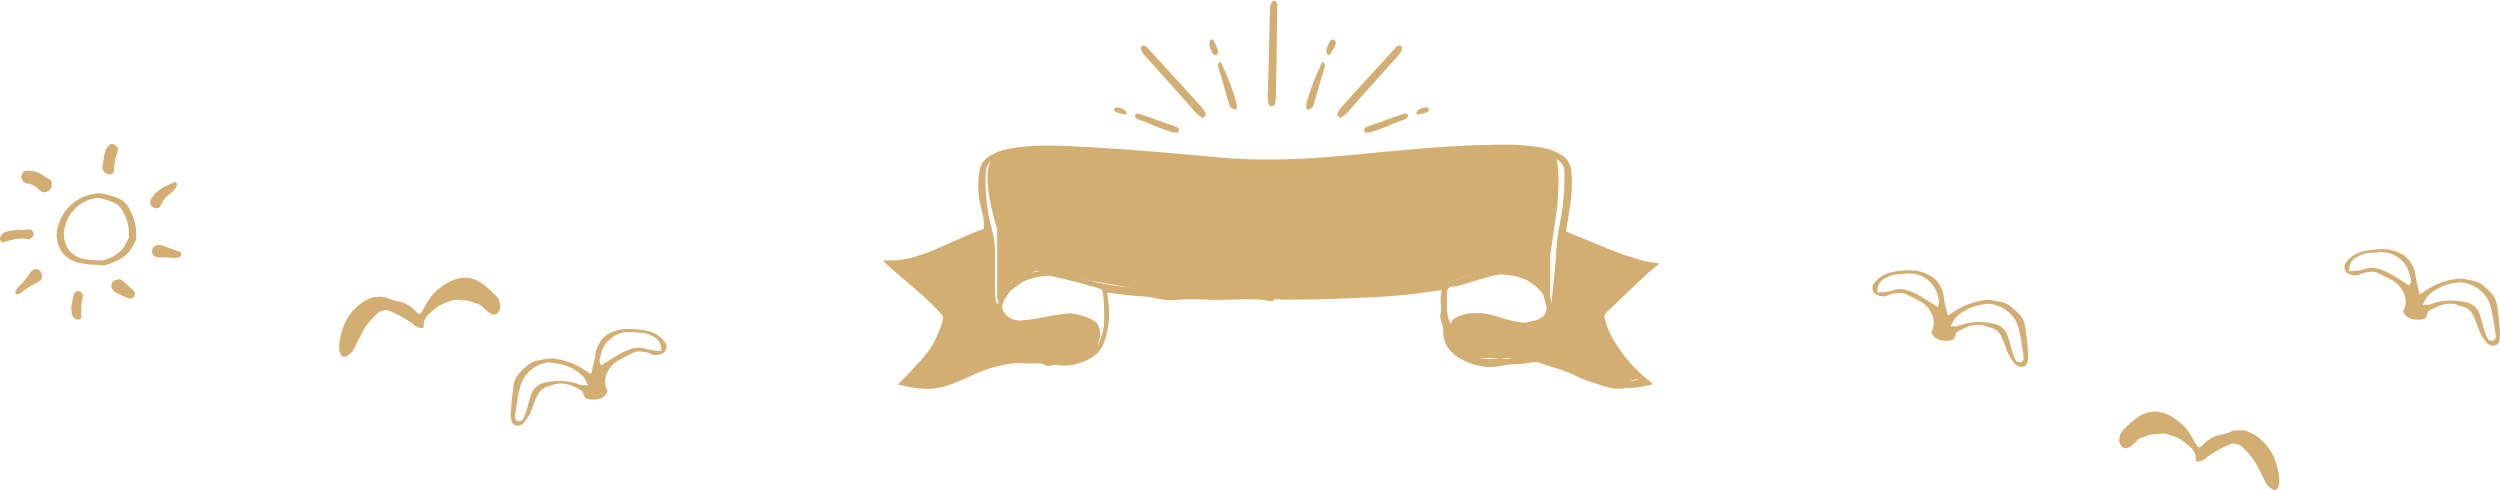 <?xml version="1.0" encoding="utf-8"?>
<!-- Generator: Adobe Illustrator 24.3.0, SVG Export Plug-In . SVG Version: 6.00 Build 0)  -->
<svg version="1.1" id="レイヤー_1" xmlns="http://www.w3.org/2000/svg" xmlns:xlink="http://www.w3.org/1999/xlink" x="0px"
	 y="0px" viewBox="0 0 1163 228" style="enable-background:new 0 0 1163 228;" xml:space="preserve">
<style type="text/css">
	.st0{fill:#D3AE72;}
</style>
<g id="グループ_6004" transform="translate(64 88.003)">
	<g id="ttl">
		<g id="コンポーネント_71_17" transform="translate(347 -88.003)">
			<path id="パス_5496" class="st0" d="M148.7,55c-1-0.6-2-1.3-3-2.1c-1.5-1.5-2.8-3.2-4.2-4.8c-4.9-5.7-14.5-16-19.4-21.7
				c-0.8-0.8-1.4-1.6-2-2.5c-0.3-0.6-0.5-1.8-0.1-2.2c0.9-1,2-0.4,2.7,0.4c6.8,7.6,18.4,20,25.2,27.7c0.8,0.9,1.5,1.9,2,3.1
				C150.2,53.4,149.3,54.2,148.7,55z"/>
			<path id="パス_5498" class="st0" d="M137.2,61.7c-1,0-2-0.1-2.9-0.2c-1.7-0.5-3.3-1.1-4.9-1.7c-5.7-2-3.3-1.6-9-3.6
				c-0.8-0.2-1.6-0.5-2.4-0.9c-0.5-0.3-1.1-1-1-1.5c0.2-1.1,1.3-1.1,2.1-0.8c7.9,2.6,7.6,2.8,15.5,5.4c1,0.3,1.9,0.7,2.7,1.3
				C137.5,59.9,137.2,60.8,137.2,61.7z"/>
			<path id="パス_5497" class="st0" d="M164.4,49.2c-0.1-0.4-0.1-0.9-0.2-1.3c-1.7-6.2-4-12.3-6.9-18.1c-0.2-0.5-0.1-0.8-0.9-0.9
				c-0.5,0.4-0.7,1-0.8,1.6c0.4,1.8,1,3.6,1.6,5.4c1.8,6.2,1.6,6,3.5,12.2c0.1,0.7,0.4,1.3,0.8,1.8c0.6,0.6,1.4,1.1,2.2,1.1
				C164.4,51,164.4,49.7,164.4,49.2z"/>
			<path id="パス_172" class="st0" d="M152,22.3c-0.2-0.7-0.4-1.5-0.4-2.2c0.1-0.7,0.3-1.3,0.7-1.8c0.1-0.1,1.1,0.2,1.3,0.6
				c0.8,1.5,1.5,3.1,2.1,4.8c0.1,0.7-0.2,1.4-0.7,1.8c-0.6,0.2-1.3,0-1.8-0.4C152.8,24.2,152.4,23.3,152,22.3z"/>
			<path id="パス_5500" class="st0" d="M110.7,50.4c0.6,0.2,1.1,0.5,1.7,0.9c0.4,0.4,0.7,0.9,0.8,1.4c0,0.1-0.7,0.6-1,0.5
				c-1.4-0.2-2.8-0.6-4.1-1c-0.5-0.3-0.8-0.8-0.8-1.4c0.2-0.5,0.6-0.8,1.1-0.9C109.1,50,109.9,50.2,110.7,50.4z"/>
			<path id="パス_5496-2" class="st0" d="M212.3,55c1-0.6,2-1.3,3-2.1c1.5-1.5,2.8-3.2,4.2-4.8c4.9-5.7,14.5-16,19.4-21.7
				c0.8-0.8,1.4-1.6,2-2.5c0.3-0.6,0.5-1.8,0.1-2.2c-0.9-1-2-0.4-2.7,0.4c-6.8,7.6-18.4,20-25.2,27.7c-0.8,0.9-1.5,1.9-2,3.1
				C210.8,53.4,211.7,54.2,212.3,55z"/>
			<path id="パス_5498-2" class="st0" d="M223.8,61.7c1,0,2-0.1,2.9-0.2c1.7-0.5,3.3-1.1,4.9-1.7c5.7-2,3.3-1.6,9-3.6
				c0.8-0.2,1.6-0.5,2.4-0.9c0.5-0.3,1.1-1,1-1.5c-0.2-1.1-1.3-1.1-2.1-0.8c-7.9,2.6-7.6,2.8-15.5,5.4c-1,0.3-1.9,0.7-2.7,1.3
				C223.5,59.9,223.8,60.8,223.8,61.7z"/>
			<path id="パス_5497-2" class="st0" d="M196.6,49.2c0.1-0.4,0.1-0.9,0.2-1.3c1.7-6.2,4-12.3,6.9-18.1c0.2-0.5,0.1-0.8,0.9-0.9
				c0.5,0.4,0.7,1,0.8,1.6c-0.4,1.8-1,3.6-1.6,5.4c-1.8,6.2-1.6,6-3.5,12.2c-0.1,0.7-0.4,1.3-0.8,1.8c-0.6,0.6-1.4,1.1-2.2,1.1
				C196.6,51,196.6,49.7,196.6,49.2z"/>
			<path id="パス_172-2" class="st0" d="M206.6,21.4c-0.3,0.7-0.5,1.4-0.6,2.2c0,0.7,0.2,1.3,0.6,1.9c0.1,0.2,1.1-0.1,1.4-0.5
				c0.9-1.5,1.8-3,2.4-4.6c0.1-0.7-0.1-1.4-0.6-1.9c-0.6-0.2-1.3-0.1-1.8,0.3C207.5,19.6,207,20.4,206.6,21.4z"/>
			<path id="パス_5500-2" class="st0" d="M250.3,50.4c-0.6,0.2-1.1,0.5-1.6,0.9c-0.4,0.4-0.7,0.8-0.9,1.4c0,0.1,0.7,0.6,1,0.5
				c1.4-0.2,2.8-0.6,4.1-1c0.5-0.3,0.8-0.8,0.8-1.4c-0.2-0.5-0.6-0.8-1.1-0.9C251.9,50,251.1,50.2,250.3,50.4z"/>
			<path id="パス_5497-3" class="st0" d="M179.5,49.4c-0.4-1.1-0.6-2.3-0.8-3.5c0-2.1,0.1-4.3,0.2-6.4c0.3-7.5,0.6-26.7,0.9-34.2
				c0-1.1,0-2.1,0.3-3.2c0.2-0.7,0.8-1.6,1.4-1.7c1.4-0.1,1.7,1.1,1.7,2.2C183,13,182.8,35,182.5,45.2c0,1.2-0.2,2.5-0.6,3.6
				C181.7,49.3,180.5,49.2,179.5,49.4z"/>
			<path id="リボン" class="st0" d="M344,180.8h-4c-3-0.6-5.9-1.4-8.7-2.4h0c-0.6-0.2-1.3-0.4-1.9-0.6c-2.3-0.7-4.6-1.6-6.7-2.7
				c-3.8-1.8-7.7-3.3-11.7-4.4c-2-0.6-4.1-1.3-6.1-2c-0.6-0.2-1.3-0.3-1.9-0.3c-0.9,0-1.8,0.2-2.7,0.4c-0.2,0-0.5,0.1-0.7,0.1
				c-1.7,0.3-3.5,0.4-5.2,0.5c-2,0-3.9,0.2-5.8,0.6c-2,0.4-4,0.7-6.1,0.7c-5,0-9.9-1.4-14.2-3.9c-2.2-1.2-4.1-2.9-5.6-4.9
				c-1.5-2.2-2.3-4.7-2.3-7.3c0-1.9-0.4-3.7-1-5.4c-0.4-1-0.5-2.1-0.3-3.2c0.3-1.3,0.4-2.7,0.2-4.1c0-0.3,0-0.6-0.1-0.9
				c-0.1-2,0.1-4.1,0.5-6.1c-1.2,0.2-2.3,0.3-3.4,0.5c-2.4,0.3-4.6,0.7-6.9,1c-9.7,1.3-19.6,1.8-28.8,2.2c-12.1,0.5-23,0.8-33.5,0.8
				h-0.2c-1.6,0-3.3-0.2-4.9-0.5c-0.2,0.7-0.9,1.2-1.6,1.2c-0.4,0-0.7-0.1-1.1-0.1l-0.1,0c-3-0.6-6.1-0.8-9.1-0.8
				c-0.6,0-1.3,0-1.9,0l-1.2,0c-3.5,0.1-7.2,0.3-10.8,0.3c-2.1,0-3.9,0-5.7-0.1c-2.4-0.1-4.7-0.2-6.9-0.2c-2.6,0-5,0.1-7.3,0.3
				c-0.8,0.1-1.6,0.1-2.4,0.1c-2.2,0-4.3-0.2-6.4-0.7c-3.1-0.7-6.2-1.1-9.4-1.2c-1.7-0.1-3.5-0.3-5.2-0.5c-2.9-0.4-5.8-0.7-8.8-1.1
				h0c0.1,0.8,0.2,1.6,0.3,2.4c0.2,1.8,0.4,3.6,0.5,5.4c0.3,5.1-0.5,10.3-2.2,15.2c-1.5,4.4-4.9,7.5-10.1,9.3
				c-2.6,1-5.4,1.6-8.3,1.7c-1.1,0-2.2-0.1-3.2-0.3c-0.2,0-0.4-0.1-0.7-0.1c-0.7,0-1.3,0.1-2,0.3h0l-0.4,0.1
				c-0.4,0.1-0.8,0.1-1.2,0.1c-0.8,0-1.5-0.2-2.2-0.6c-0.8-0.4-1.7-0.6-2.6-0.6c-0.3,0-0.5,0-0.8,0c-0.7,0.1-1.6,0.1-2.5,0.1
				c-0.9,0-1.7,0-2.6-0.1c-0.8,0-1.7-0.1-2.6-0.1c-1,0-1.9,0-2.7,0.1c-8.7,0.8-16.5,4.1-22.3,6.8c-5.3,2.5-11,4.9-17.3,5.1
				c-0.2,0-0.5,0-0.7,0c-4.3-0.1-8.5-0.7-12.7-1.8l-1.1-0.2c0.5-0.5,1.1-1.1,1.6-1.6c1.1-1.1,2.2-2.2,3.3-3.4
				c0.7-0.8,1.5-1.6,2.2-2.4l0,0c4-4.2,8.1-8.6,10.6-14.1c0.1-0.3,0.3-0.7,0.4-1v0c1.3-2.6,2.3-5.3,2.9-8.1c0.2-0.7-0.1-1.5-0.6-2
				c-5.6-6.2-12-11.7-18.2-16.9c-2.6-2.2-5.2-4.5-7.8-6.8c-0.5-0.4-0.9-0.9-1.2-1.5h2.2c0.5,0,1,0,1.4,0h0.2c3.7,0,7.3-0.6,10.9-1.6
				c3.5-1.1,7-2.3,10.3-3.8c2.6-1.1,5.2-2.3,7.7-3.4c4.3-1.9,8.8-4,13.3-5.5c0.8-0.3,0.8-0.7,0.8-1.2c0-0.1,0-0.2,0-0.3
				c0.1-2.6-0.3-5.2-1.1-7.7c-0.2-1-0.5-2-0.7-3.1c-1-5-1.1-10.2-0.2-15.2c0.5-3.1,2.3-5.5,5.5-7.2c3.9-2.2,8.2-3.1,13.5-3.7
				c4.3-0.5,8.6-0.7,12.9-0.7c6,0,12.1,0.4,18,0.7l0.1,0l2.5,0.1c11.7,0.7,23.6,1.6,35.4,2.6c3.3,0.3,6.7,0.6,9.9,0.9h0.1
				c4.5,0.4,9.2,0.9,13.9,1.3c7,0.6,14.4,0.9,22.4,0.9c4.3,0,8.8-0.1,13.7-0.3c10.5-0.4,21.2-1.4,31.4-2.4c1.9-0.2,3.9-0.4,6-0.6
				c17.4-1.6,34.4-3.2,51.4-3.5c2.7-0.1,5.4-0.1,8.1-0.1c5.6-0.1,11.3,0.4,16.8,1.4c3.3,0.5,6.5,1.7,9.3,3.5
				c2.5,1.6,4.1,4.3,4.4,7.3c0.7,7.1-0.2,13.9-1.2,20.3c-0.4,2.2-0.7,4.6-1.2,7c-0.2,0.5,0.1,1,0.5,1.2c0.1,0,0.1,0,0.2,0
				c3.7,1.5,7.4,3,11,4.5c6.4,2.7,13.1,5.5,19.8,7.9c2.2,0.7,4.4,1.2,6.7,1.4c0.9,0.1,1.8,0.2,2.7,0.4c0.2,0,0.5,0.1,0.7,0.1
				c0.5,0,1,0.1,1.5,0.3c-0.3,0.5-0.8,1-1.3,1.3c-0.2,0.1-0.4,0.3-0.6,0.4c-3.8,3.2-7.4,6.7-10.9,10l0,0c-0.7,0.7-1.4,1.4-2.1,2
				c-0.8,0.8-1.7,1.6-2.5,2.4l0,0l0,0c-2.3,2.2-4.7,4.5-7,6.7c-0.8,0.6-1.1,1.6-0.8,2.6c1,4.4,2.9,8.5,5.4,12.2
				c3.9,6.2,8.9,11.8,14.6,16.4c0.5,0.4,1.1,0.9,1.6,1.3c0.2,0.2,0.4,0.3,0.5,0.5c0,0.1,0.1,0.1,0.1,0.2c0,0.1,0.1,0.1,0.1,0.2
				c-0.8,0.2-1.5,0.4-2.3,0.5h0c-2.3,0.6-4.6,1-6.9,1.1c-0.3,0-0.6,0-0.9,0C346.4,180.3,345.2,180.4,344,180.8L344,180.8z
				 M301.2,165.5c5.2,0,10.3,1,15.1,3c2.1,0.8,4.2,1.8,6.1,2.8c2.4,1.1,4.9,2.3,7.4,3.2c4.8,1.8,9.8,2.8,14.9,2.8
				c0.8,0,1.6,0,2.3-0.1c0.2,0,0.3,0,0.5,0c1.2,0,2.3-0.2,3.4-0.7c-5.7-4.5-9.6-10-13.2-15.3c-2.9-4.1-4.8-8.9-5.6-13.9
				c-0.4-1.4,0.1-2.9,1.1-3.9c3.2-3,6.4-6,9.4-9l0.1-0.1l2.1-2c1.9-1.8,3.7-3.6,5.6-5.5l0,0c0.8-0.8,1.6-1.6,2.5-2.4
				c-7.2-1.7-13.9-4.9-20.4-7.9c-5-2.5-10.2-4.6-15.5-6.5c-0.5,2.4-0.8,4.9-0.8,7.4c-0.1,2-0.1,3.9-0.1,5.9c0,4.4-0.1,8.8-0.6,13.3
				c-0.4,3.5-0.9,6.6-2.8,9.2c-1.6,2.3-3.8,4.1-6.3,5.4c-2.5,1.2-5.1,1.7-7.9,1.7c-0.7,0-1.5,0-2.2-0.1c-3.4-0.4-6.8-1.2-10-2.4
				c-3.5-1.2-7.2-1.8-10.9-1.8c-2.3,0-4.7,0.3-7,0.8c-3,0.7-4.6,3.1-4.3,6.5c0.1,2.2,0.9,4.3,2.2,6.1c1.4,1.7,3.2,2.8,5.3,3.3
				c3.3,1,6.8,1.6,10.2,1.7c1.4,0,2.8-0.1,4.1-0.4c0.4-0.1,0.8-0.1,1.1-0.1c0.2,0,0.5,0,0.7,0.1c0.6,0.2,1.3,0.3,1.9,0.3
				c1.1,0,2.2-0.2,3.3-0.4l0.3-0.1C296.1,165.8,298.7,165.5,301.2,165.5z M47.1,108.8c-0.2,0.1-0.4,0.2-0.7,0.2
				c-0.4,0.1-0.8,0.3-1.2,0.4c-5.2,2-10.4,4.5-15.3,6.9l0,0c-0.8,0.4-1.6,0.8-2.3,1.1c-3.1,1.5-6.3,2.9-9.5,4
				c-3.4,1.2-6.9,1.9-10.4,2.2c0.2,0.1,0.4,0.3,0.5,0.4c0.2,0.1,0.5,0.3,0.7,0.5c7.2,6,14.1,12.3,20.7,19c1.2,1.1,1.8,2.8,1.4,4.4
				c-1.4,7.6-5,14.6-11.1,21.3c-1.5,1.6-2.9,3.2-4.5,4.9c-0.6,0.7-1.3,1.4-2,2.1c1.8,0.6,3.6,0.9,5.5,0.9c0.7,0,1.5-0.1,2.2-0.2
				c0.6-0.1,1.2-0.2,1.8-0.3c3.3-0.3,6.5-1,9.6-2.2c1.7-0.7,3.4-1.5,5-2.3c1.3-0.6,2.6-1.3,3.9-1.8c0.6-0.3,1.1-0.5,1.7-0.8l0,0
				c3-1.5,6.1-2.7,9.4-3.4c2-0.3,4-0.5,6-0.5c2.5,0.1,4.9-0.2,7.4-0.8c0.1,0,0.1,0,0.2,0c0.1,0,0.2,0,0.3,0h0c3.6,0.6,7.3,0.9,11,1
				c0.9,0,1.8,0,2.7-0.1c0.6,0,1.3-0.1,2.2-0.1c0.6,0,1.2,0,1.8,0h0c0.6,0,1.2,0,1.8,0c1.4,0,2.8-0.1,4.2-0.3
				c3.3-0.6,5.4-1.6,6.7-3.3c1.2-1.6,1.8-3.9,1.8-7.4c0-0.6-0.2-1.1-0.6-1.6c-0.7-1.1-1.6-2-2.8-2.6c-1.1-0.5-2.3-0.9-3.6-1.2
				c-0.2,0-0.5-0.1-0.7-0.1c-0.4,0-0.9-0.1-1.3-0.3c-1.3-0.5-2.7-0.7-4.1-0.7c-1.1,0-2.3,0.1-3.4,0.3c-2.5,0.4-4.9,0.9-7.3,1.5
				c-2.8,0.7-5.6,1.2-8.4,1.6c-0.7,0.1-1.3,0.1-2,0.1c-3.6,0-7-1.2-9.8-3.4c-1.4-1.1-2.6-2.4-3.5-3.9c-0.9-1.6-1.6-3.3-1.9-5.1
				c-1.1-6.6-1.4-13.2-0.8-19.8c0.3-3.4-0.4-6.5-1.2-9.7l0,0C47.3,109.6,47.2,109.2,47.1,108.8L47.1,108.8z M86.6,145.7L86.6,145.7
				L86.6,145.7L86.6,145.7l0.4,0c3.8,0.5,7.5,1.6,10.9,3.5c0.2,0.2,0.4,0.3,0.6,0.4c1.8,1.3,2.1,4,2.3,5.5c0,0.2,0,0.3,0.1,0.4
				c-0.1,1.4-0.4,2.7-0.9,4c-0.2,0.5-0.3,1-0.4,1.5c0.8-1.5,1.4-3.1,1.7-4.8c0.2-0.3,0.4-0.6,0.5-1c0.4-0.9,1.1-3.7,0.8-11.6
				c0-2.9-0.3-5.9-0.8-8.8c-1.7-1.1-18.2-5.2-22.9-6.2l0,0l0,0l-0.7-0.3l-0.1,0.2c-0.6-0.1-1.3-0.2-2-0.2c-3.2,0.2-6.4,0.9-9.5,2
				c-1.7,0.7-3.4,1.7-4.8,3l0.1-0.1l0,0c-0.2,0.1-0.3,0.1-0.4,0.2c-0.1,0.1-0.2,0.1-0.3,0.2c-0.2,0.2-0.4,0.3-0.6,0.5
				c-1.7,1.3-3.1,3.1-4.1,5c-0.6,0.8-1,1.8-1.2,2.8c-0.1,0.9,0,1.8,0.3,2.6c0,0.2,0.1,0.3,0.2,0.4c1.5,2.5,4,4,6.9,4.2
				c0.3,0,0.5,0,0.9,0c2.3-0.1,4.6-0.4,6.8-0.8c0.1,0,0.2,0,0.2,0c1.8-0.3,3.6-0.7,5.4-1C79.5,146.6,83,146.1,86.6,145.7z
				 M262.7,134L262.7,134c0,0-0.1,0.1-0.1,0.2c-0.4,1-0.6,2-0.5,3c0,0.7,0,1.3,0,2c0,0.2,0,0.4,0,0.6c-0.1,2.5,0,6.9,1,9.2
				c0.3,0.6,0.5,1.2,0.7,1.8c0,0.1,0,0.1,0,0.1s0,0,0-0.1c0.3-1.3,1.2-2.5,2.4-3c2.7-1.4,5.7-2.2,8.7-2.1c0.2,0,0.3,0,0.5,0
				c0.2,0,0.3,0,0.5,0c0.6,0,1.3,0,2.2,0c1.2,0.1,2.3,0.2,3.5,0.5c0.2,0.1,0.3,0.1,0.5,0.1c1.2,0.3,2.5,0.7,3.8,1.1
				c3.6,1.2,7.3,2.1,11,2.6l0.1,0.1c0.1,0,0.2-0.1,0.3-0.1c0.8,0.1,1.6,0.1,2.4,0.1c2.2-0.2,4.3-1,6.1-2.2c1.2-0.5,2-1.5,2.3-2.8
				c0.5-1.4,0.7-2.8,0.6-4.3c0-1.6-1.6-4.2-4.4-6.8l0,0l0,0c-0.5-0.6-1.2-1.1-1.9-1.5c-1.5-1.3-3.2-2.3-5-3
				c-3.2-1.1-6.5-1.7-9.9-1.8c-1,0-1.9,0.1-2.9,0.3c-1.3,0.2-4,1-6.8,1.9c-0.3,0-0.5,0.1-0.7,0.2l-1.7,0.5l-0.1,0l0,0
				c-1.1,0.3-2.2,0.6-3.2,1c-0.4,0-0.8,0.1-1.1,0.3c-1.9,0.6-3.3,1-4.5,1.3l0,0l0,0c-2,0.1-3,0.2-3.5,0.8L262.7,134
				C262.7,134,262.7,134,262.7,134L262.7,134z M288,126.1c4.6-0.1,9.2,0.9,13.4,2.9c2.2,1,4.2,2.5,5.8,4.2c1.6,1.8,2.7,4,3.3,6.4
				c0.2,0.8,0.3,1.6,0.4,2.3v0c0.1,0.4,0.1,0.9,0.2,1.4c0.7-1.8,1.2-3.7,1.4-5.7c0.5-4.9,0.6-9.8,0.4-14.7c0-0.6,0-1.2,0-1.8
				c0-5.5,0.5-11,1.6-16.4c1.7-8.1,2.4-16.4,2.3-24.7c0-2.3-1.2-4.5-3.2-5.7c-1.1-0.7-2.3-1.3-3.6-1.8c-5.6-1.9-11.7-2.2-16.6-2.4
				c-1.7-0.1-3.4-0.1-5.3-0.1c-4.6,0-9.3,0.2-13.9,0.4h0c-2,0.1-4.1,0.2-6.2,0.3c-11.8,0.5-23.8,1.7-35.4,2.9c-3.9,0.4-8,0.8-12,1.2
				c-11.5,1.1-23.7,1.8-37.3,2.2c-1.5,0-3,0.1-4.6,0.1c-9.7,0-19.6-0.8-29.1-1.5h0c-4.2-0.3-8.6-0.7-12.9-1c-5-0.3-10-0.8-14.9-1.3
				c-5.6-0.6-11.4-1.2-17.1-1.5c-1.2-0.1-2.4-0.1-3.6-0.2c-7.2-0.4-14.7-0.8-22-0.8c-5.6,0-11.2,0.3-16.8,0.9
				c-0.4,0.1-0.9,0.1-1.3,0.1c-3.1,0.2-6.1,0.8-8.9,2c-1.2,0.5-2.3,1.3-3.2,2.3c-0.8,1.1-1.3,2.4-1.3,3.7
				c-0.4,6.8,0.1,13.6,1.3,20.3c0.3,1.6,0.7,3.2,1.1,4.7c0.6,2.3,1.1,4.7,1.5,7c0.4,3.3,0.5,6.6,0.4,9.9c0,1.5-0.1,3,0,4.5
				c0,1.3,0,2.7,0,4c-0.1,3,0,6.1,0.3,9.1c0,0.1,0,0.1,0,0.2v0c0,0.8,0.4,1.6,1.2,2c-0.1-1.3,0.2-2.6,0.9-3.7
				c1.9-3.3,4.6-6.1,7.8-8.3c3.2-2,7-3.1,10.8-3.2c0.4,0,0.8,0,1.1,0c5,0,10,0.8,14.8,2.3c7.8,2.4,15.9,4.1,24,4.9
				c2.5,0.2,4.9,0.4,7.3,0.6c3.9,0.3,7.9,0.7,11.9,1.1c0.8,0.1,1.7,0.2,2.5,0.3c3.4,0.4,6.9,0.8,10.4,0.9c4.6,0.1,9.4,0.2,13.9,0.3
				h0c5.2,0.1,10.6,0.2,15.8,0.4c2.5-0.1,4.9,0.3,7.2,1.2c0.3-0.6,0.9-1,1.6-0.9c0.1,0,0.3,0,0.4,0h0c0.1,0,0.3,0,0.4,0h0.1
				c8.7-0.2,17.5-0.8,26.1-1.3h0c3.9-0.2,7.9-0.5,11.9-0.7c5.5-0.3,11-0.9,16.4-1.4h0c2.8-0.3,5.8-0.6,8.7-0.9
				c6.7-0.6,13.3-1.7,19.8-3.3c1.4-0.3,2.7-0.7,4-1.1c3.4-1.1,6.9-1.9,10.5-2.4C283.8,126.2,285.9,126.1,288,126.1L288,126.1z"/>
			<g id="塗り" transform="translate(5.469 68.041)">
				<path id="パス_6120" class="st0" d="M43.6,8.9c-2.8,9,3.8,29.6,3.8,29.6v32.7l2.3,2.1l4.2-9.9l11.3-5.4l12.3,2.2l44.8,7.9
					l53.6,3.1l25.3-1.9l46.2-3.7l22.6-6l14.9-1l9.5,2.4l6.6,6.5l2.3,8.2l1.4-3.1V50.7l3.3-22.7c0,0,1.2-13.7,0-20.2
					s-4.9-5.5-4.9-5.5L286.7,0l-70,4.4l-40.9,3.4l-37.9-3.4l-35.7-2.1L72.4,0L52.2,2.3C52.2,2.3,46.4-0.1,43.6,8.9z"/>
				<path id="パス_6121" class="st0" d="M42.5,38.6l-22.7,9.6L0,54.4l24.4,22.5l-4.6,13.9L5.4,108.2l10.8,2.8l24.8-8.7l14.1-3.8
					h30.2l7.6-4.4l1.9-9.1l-5.9-5H75.7l-15.5,2.7L49.6,80l-3.8-7.2L42.5,38.6z"/>
				<path id="パス_6122" class="st0" d="M308.7,38.6l22.7,9.6l19.8,6.1l-24.4,22.5l4.6,13.9l14.4,17.4L335,111l-24.8-8.7
					l-14.1-3.8H266l-7.6-4.4l-1.9-9.1l5.9-5h13.1l15.5,2.7l10.5-2.7l3.8-7.2L308.7,38.6z"/>
			</g>
		</g>
		<path id="合体_50" class="st0" d="M175.4,109.7c-0.7-0.3-1.1-0.9-1.3-1.5c-0.4-1.3-0.6-2.7-0.5-4.1c0.1-0.9,0.2-1.9,0.2-2.8
			c0.1-1.2,0.2-2.3,0.3-3.5c0.1-1,0.2-2,0.4-3c0.2-1.1,0.3-2.2,0.4-3.3c0.2-2.3,1.2-4.4,2.8-6.1c0.9-1,1.9-2,2.9-2.8l0.5-0.4
			c1.5-1.4,3.4-2.3,5.5-2.6c0.5-0.1,1.1-0.2,1.6-0.3c1.4-0.3,2.9-0.5,4.4-0.6c0.5,0,0.9,0,1.4,0.1c3.9,0.6,7.8,1.8,11.3,3.7
			c0.9,0.5,1.8,1.1,2.8,1.7c0.5,0.3,1.1,0.7,1.7,1.1l1.2,0.7l0.3-1.3c0.1-0.5,0.2-0.9,0.3-1.2c0.2-0.8,0.4-1.4,0.5-2.1l0.2-0.8
			c0.3-1.3,0.5-2.7,0.7-4.1c0.3-1.9,1.1-3.7,2.1-5.3l0.1-0.2c0.9-1.5,2.1-2.7,3.6-3.5c3.1-1.8,6.6-2.6,10.1-2.5c0.8,0,1.5,0,2.3,0.1
			c1.7,0.1,3.4,0.3,5,0.6c4.1,0.8,7,2.6,9.1,5.4c0.7,0.9,1,2.2,0.6,3.3c-0.4,1.1-1.3,2-2.4,2.3c-0.8,0.3-1.7,0.5-2.6,0.5
			c-0.7,0-1.4-0.2-2-0.5c-1.4-0.7-2.9-1.1-4.4-1.1c-0.3,0-0.7-0.1-1-0.1c-0.2,0-0.3,0-0.5,0c-0.8,0-1.5,0.2-2.2,0.5l-0.4,0.2
			c-2.4,1.2-4.9,2.4-7.3,3.8c-2.3,1.5-4.1,3.7-5,6.3c-0.9,2.4-0.8,5,0.4,7.3c0.1,0.2,0.1,0.3,0.2,0.5l0,0c-1.2,2.5-3.2,3.7-6.3,3.8
			l-0.5,0c-0.6,0-1.1,0-1.7-0.1c-1.5-0.1-2.3-0.8-2.6-2c-0.1-0.3-0.2-0.6-0.3-0.9c0-0.1-0.1-0.3-0.1-0.4l-0.1-0.4l-0.3-0.2
			c-2.7-1.7-5.7-3.3-9.4-3.5c-0.4,0-0.8,0-1.1,0c-1,0-2.1,0.2-3,0.6c-0.6,0.3-1.2,0.5-1.9,0.6c-2.4,0.5-4.4,2.2-5.4,4.4
			c-1,1.9-1.8,3.9-2.4,6c-0.9,2.6-2.3,4.9-4.2,6.9C178.3,110,176.8,110.3,175.4,109.7L175.4,109.7z M191.6,80.5
			c-6.3,0.6-11.6,4.9-13.5,10.9c-0.7,2.6-1.3,5.3-1.6,8c-0.1,0.7-0.2,1.3-0.3,2c-0.3,1.5-0.5,3-0.6,4.5c-0.1,0.6,0.4,1.8,1.3,2
			c0.2,0,0.4,0,0.5,0c0.7,0.1,1.4-0.2,1.8-0.8c0.6-1,1-2.1,1.4-3.2c0.3-1.1,0.7-2.3,1-3.4c0.4-1.6,0.9-3.2,1.4-4.8
			c0.8-2.8,3.2-5,6.1-5.6c2.4-0.6,4.9-0.9,7.3-0.9c3.4,0,6.8,0.7,9.9,1.9c0.2,0.1,0.4,0.1,0.6,0.1c0.1,0,0.2,0,0.4,0s0.4,0,0.6,0
			l1.6,0l-0.7-1.4c-0.1-0.3-0.2-0.5-0.3-0.7c-0.2-0.5-0.4-1-0.8-1.4c-4.7-5.4-11.1-6.6-15.5-7l-0.2,0
			C191.8,80.4,191.7,80.4,191.6,80.5L191.6,80.5z M216.1,75c-0.4,1.2-0.7,2.4-1,3.6l-0.2,0.8c-0.1,0.4,0,0.8,0.2,1.2
			c0,0.1,0.1,0.1,0.1,0.2l0.4,1.2l1.1-0.7c0.7-0.4,1.3-0.8,1.9-1.2c1.4-0.9,2.8-1.7,4.2-2.6c2-1.3,4.2-2.3,6.5-3.1
			c1.2-0.5,2.5-0.7,3.8-0.7c1.2,0,2.4,0.2,3.5,0.6c1.8,0.5,3.6,0.8,5.4,0.9l1.7,0.1l-0.1-1.2c-0.1-2.2-1.3-4.3-3.3-5.3
			c-1.7-1.1-3.6-1.8-5.7-2c-1.7-0.1-3.4-0.2-5.2-0.4c-0.3,0-0.7,0-1,0C222.9,66.5,218.1,69.9,216.1,75L216.1,75z M94.5,77
			c-0.4-0.7-0.6-1.4-0.7-2.2c-0.1-1.1-0.1-2.3,0.1-3.4c0.4-2.8,1-5.5,2.1-8.1c1.2-3,3-5.8,5.4-8c1.6-1.6,3.5-3,5.5-4
			c1-0.5,2.1-0.8,2.9-1.1c2.4-0.2,4.5-0.4,6.6,0.5c1.9,0.8,3.8,1.3,5.8,1.7c2.4,0.6,4.6,1.8,6.3,3.6c0.5,0.5,1,1,1.5,1.5
			c0.7,0.7,1.3,0.7,2-0.2c0.4-0.5,0.6-1,1-1.6c0.8-1.4,1.5-2.8,2.4-4.1c1.4-2.2,3.2-4.2,5.3-5.7c2-1.7,4.3-3,6.8-3.9
			c4.1-1.3,8.1-1.1,11.9,1.3c2.6,1.8,5,3.8,7.2,6.1c1.2,1.2,1.9,2.8,2.1,4.5c0.2,1.3-0.2,2.7-1.1,3.6c-0.7,0.9-1.9,1.1-2.9,0.6
			c-0.7-0.3-1.4-0.8-2-1.2c-0.6-0.5-1.2-1-1.7-1.6c-1-1.2-2.4-2-4-2.3c-0.4-0.1-0.8-0.2-1.2-0.5c-1.1-0.4-2.2-0.7-3.3-0.7
			c-1.1,0-2.3-0.1-3.4-0.3c-1-0.1-2.1,0-3.1,0.4c-2.6,0.9-5.2,1.7-7.3,3.5c-1,0.8-2.1,1.6-3,2.5c-1.7,1.4-2.7,3.5-2.6,5.8
			c0.1,0.5-0.3,0.9-0.7,0.9c-0.1,0-0.2,0-0.3,0c-1.4-0.1-2.7-0.7-3.8-1.6c-0.6-0.6-1.3-1.2-2.1-1.6c-2.9-2-6-3.6-9.3-4.9
			c-0.6-0.2-1.2-0.3-1.8-0.2c-0.7,0.1-1.4,0.3-2,0.5c-0.6,0.2-1.1,0.6-1.5,0.9c-0.5,0.4-0.8,0.9-1.3,1.3c-2.7,2.5-4.9,5.5-6.4,8.9
			c-1.1,2-2.1,4-3,6.1c-0.8,1.6-2.1,2.9-3.6,3.7c-0.3,0.2-0.6,0.3-0.9,0.3C95.3,77.9,94.8,77.6,94.5,77z M-28.7,60.5
			c-1.1-0.5-1.8-1.6-1.9-2.8c-0.1-0.8-0.2-1.7-0.3-2.9c0.4-1.8,0.7-3.9,1.3-6c0.4-1.1,1.6-1.7,2.7-1.3c0.4,0.1,0.7,0.4,0.9,0.7
			c0.4,0.5,0.7,1.1,0.6,1.8c-1.1,3.1-0.7,6.3-0.8,9.4c0,0.4-0.3,1.1-0.7,1.2c-0.2,0.1-0.4,0.1-0.7,0.1
			C-27.9,60.7-28.3,60.6-28.7,60.5z M-4.3,50.8c-2.1-0.9-4.2-2-6.3-3c-0.3-0.2-0.5-0.4-0.7-0.7c-1.1-1-1.2-2.8-0.2-4
			c0.4-0.4,0.8-0.7,1.4-0.8c0.5-0.2,1.1-0.3,1.7-0.4c0.6,0.2,1.1,0.4,1.6,0.8c1.6,1.4,3.2,2.9,4.8,4.4c0.8,0.6,1,1.8,0.4,2.7
			c-0.4,0.7-1.1,1.1-1.9,1.1C-3.8,50.9-4.1,50.8-4.3,50.8z M-56.9,47.9c0.4-0.9,0.9-1.8,1.5-2.5c2-1.8,3.7-3.9,5.2-6.1
			c0.3-0.4,0.6-0.8,0.9-1.2c0.9-1.1,2.6-1.3,3.7-0.3c0.4,0.3,0.7,0.7,0.8,1.2c0.2,0.5,0.3,1,0.3,1.5c0,0.6-0.1,1.2-0.2,1.7
			c-3.5,2-6.8,3.6-9.6,6.1c-0.6,0.3-1.2,0.6-1.8,0.6c0,0-0.1,0-0.1,0C-56.6,48.9-57.1,48.3-56.9,47.9z M-16,35.4
			c-1-0.1-2.1-0.1-3.1-0.2h0c-2.5,0-5-0.3-7.5-0.8c-3.8-0.7-7.1-2.8-9.1-6C-37.7,25-38.2,21-37,17.3c1.1-4.2,3.5-7.9,6.8-10.7
			c3.5-2.9,7.8-4.5,12.3-4.7c0.1,0,0.1,0,0.2,0c2.4,0,9.6,2.3,11.1,3.7c1.1,1,2.1,2.2,2.8,3.5c0.9,1.8,1.7,3.6,2.3,5.6
			c0.6,1.9,0.9,4,0.8,6c0,0.5,0,1.1,0,1.7v0.1c0,0.3,0,0.7,0,1.1c-0.2,0.3-0.3,0.6-0.5,0.9l0,0.1l0,0c-0.4,0.6-0.7,1.2-1,1.8
			c-2.6,5.2-7.5,7.2-12.4,8.8c-0.4,0.2-0.9,0.2-1.3,0.3C-15.9,35.4-16,35.4-16,35.4z M-18.2,4.1c-3.7,0.2-7.2,1.6-10,4.1
			c-2.8,2.5-4.7,5.7-5.6,9.3c-0.9,3.3-0.5,6.9,1.2,9.9c1.7,2.6,4.3,4.4,7.3,5c2,0.4,4.1,0.6,6.1,0.7h0c0.8,0,1.6,0.1,2.5,0.1
			c0,0,0.1,0,0.1,0c0.4,0,0.7-0.1,1.1-0.2c3.9-1.4,7.9-3.2,10.1-7.7c0.3-0.5,0.5-1.1,0.8-1.6l0.1-0.1c0.1-0.2,0.2-0.5,0.4-0.7
			c0-0.3,0-0.6,0-0.9V22c0-0.6,0-1.1,0-1.5c0.2-3.8-1.1-7-2.6-10c-0.6-1.1-1.4-2.2-2.3-3c-1.3-1.3-7.1-3.3-9.1-3.3
			C-18.1,4.1-18.1,4.1-18.2,4.1z M17.1,32c-1.1,0-2.3-0.2-3.7-0.3c-1.2,0-2.7,0.1-4.2,0c-1.4-0.1-2.5-1.3-2.5-2.7
			c0-1.6,1.2-2.9,2.7-3c0.5-0.1,1-0.1,1.5,0c3,1,6,2.1,8.9,3.2c0.4,0.3,0.6,0.7,0.6,1.2c-0.1,0.5-0.4,0.9-0.8,1.1
			c-0.8,0.3-1.6,0.5-2.4,0.5H17.1z M-63.6,24.1c-0.5-0.7-0.5-1.7,0-2.4c0.7-1.2,1.9-1.9,3.3-2.1c2.3-0.4,4.6-1.1,6.8-0.5
			c1-0.2,1.8-0.3,2.7-0.4c1.2-0.1,2.2,0.7,2.4,1.8c0,0.1,0,0.1,0,0.2c0.1,1.2-0.8,2.3-2,2.5c-0.2,0.1-0.3,0.1-0.5,0.1
			c-3.8-0.9-7.3,0.1-10.9,1.2c-0.2,0.1-0.4,0.1-0.6,0.1C-62.9,24.8-63.4,24.5-63.6,24.1z M7.2,8.5C6,7.8,5.5,6.3,6.1,5
			c1.1-2.6,3.3-4.2,5.5-5.6c2-1.1,4.1-2.1,6.2-2.8c1,1.5,0.2,2.5-0.5,3.4c-0.8,0.9-1.6,1.7-2.6,2.4c-1.7,1.3-3.1,3.1-3.9,5.1
			C10.6,8.3,9.7,9,8.7,8.9C8.2,8.9,7.7,8.8,7.2,8.5z M-45.5,0.6c-1.7-1.7-3.5-3.1-6-3.3c-1-0.1-1.9-0.8-2.3-1.8
			c-0.6-1.2-0.5-1.5,0.7-3.7c2.6-0.8,5.4-0.4,7.8,1c1.7,1,3.4,2.1,5.3,3.3c0.1,0.8,0.1,1.7,0,2.5c-0.3,1.6-1.7,2.8-3.4,2.8
			C-44.2,1.5-44.9,1.2-45.5,0.6z M-13.5-6.9c-2.2-0.7-3.2-2.1-2.8-4c0.4-2.3,0.7-4.6,1.3-6.9c0.3-0.9,0.9-1.8,1.5-2.5
			c0.5-0.7,1.5-0.9,2.3-0.6c1.4,0.6,2.2,1.5,2,2.5c0,0.5-0.1,1-0.3,1.5c-0.9,2.7-1.5,5.5-1.5,8.3c0,0.9-0.7,1.7-1.6,1.7
			c-0.1,0-0.1,0-0.2,0C-13-6.8-13.3-6.8-13.5-6.9z"/>
		<path id="合体_51" class="st0" d="M1053.8,30.5c1.5,0.9,2.7,2.1,3.6,3.5l0.1,0.2c1.1,1.6,1.8,3.4,2.1,5.2
			c0.2,1.4,0.4,2.7,0.7,4.1l0.2,0.8c0.1,0.6,0.3,1.3,0.5,2.1c0.1,0.4,0.2,0.8,0.3,1.2l0.3,1.3l1.2-0.7c0.6-0.4,1.2-0.7,1.7-1.1
			c1-0.7,1.9-1.2,2.8-1.7c3.5-1.9,7.3-3.1,11.3-3.7c0.5-0.1,0.9-0.1,1.4-0.1c1.5,0.1,2.9,0.2,4.4,0.6c0.5,0.1,1.1,0.2,1.6,0.3
			c2,0.3,4,1.2,5.5,2.6l0.5,0.4c1,0.9,2,1.8,2.9,2.8c1.6,1.7,2.5,3.8,2.8,6.1c0.1,1.1,0.3,2.2,0.4,3.3c0.1,1,0.3,2,0.4,3
			c0.1,1.2,0.2,2.3,0.3,3.5c0.1,0.9,0.1,1.9,0.2,2.8c0.1,1.4-0.1,2.7-0.5,4c-0.2,0.7-0.6,1.3-1.3,1.5c-0.4,0.2-0.9,0.3-1.4,0.3
			c-1,0-1.9-0.3-2.6-1c-1.9-2-3.3-4.4-4.2-6.9c-0.7-2-1.5-4-2.4-6c-0.9-2.3-3-3.9-5.4-4.4c-0.7-0.1-1.3-0.3-1.9-0.6
			c-0.9-0.4-2-0.6-3-0.6c-0.4,0-0.7,0-1.1,0c-3.7,0.2-6.6,1.8-9.4,3.4l-0.3,0.2l-0.1,0.4c0,0.1-0.1,0.3-0.1,0.4
			c-0.1,0.3-0.2,0.6-0.3,0.9c-0.3,1.3-1,1.9-2.6,2c-0.5,0.1-1.1,0.1-1.7,0.1h-0.5c-3.1-0.1-5.1-1.3-6.3-3.8l0,0
			c0-0.2,0.1-0.4,0.2-0.5c1.2-2.2,1.4-4.9,0.4-7.3c-0.9-2.6-2.6-4.8-4.9-6.3c-2.4-1.4-4.9-2.6-7.3-3.7l-0.4-0.2
			c-0.7-0.3-1.4-0.5-2.2-0.5c-0.2,0-0.3,0-0.5,0c-0.3,0-0.7,0.1-1,0.1c-1.5,0.1-3,0.5-4.4,1.1c-0.6,0.4-1.3,0.5-2,0.5
			c-0.9,0-1.8-0.2-2.6-0.5c-1.1-0.3-2.1-1.2-2.4-2.3c-0.3-1.1-0.1-2.4,0.6-3.3c2.1-2.8,5-4.5,9.1-5.4c1.7-0.3,3.3-0.5,5-0.6
			c0.8,0,1.5-0.1,2.3-0.1C1047.3,27.8,1050.8,28.7,1053.8,30.5z M1057.3,43.7c0-0.1,0-0.1,0.1-0.2c0.2-0.4,0.3-0.8,0.2-1.2l-0.2-0.8
			c-0.2-1.2-0.6-2.4-1-3.6c-2-5.1-6.8-8.5-12.3-8.6c-0.3,0-0.7,0-1,0c-1.7,0.2-3.5,0.3-5.2,0.4c-2,0.2-4,0.9-5.7,2
			c-2,1-3.3,3-3.3,5.3l-0.1,1.2l1.7-0.1c1.8,0,3.7-0.3,5.4-0.9c1.1-0.4,2.3-0.6,3.5-0.6c1.3,0,2.6,0.3,3.8,0.7
			c2.3,0.8,4.4,1.8,6.5,3.1c1.4,0.9,2.7,1.7,4.2,2.6c0.6,0.4,1.3,0.8,1.9,1.2l1.1,0.7L1057.3,43.7z M1095.7,70.5
			c0.9-0.1,1.4-1.4,1.3-2c-0.1-1.5-0.3-3-0.6-4.5c-0.1-0.7-0.2-1.3-0.3-2c-0.4-2.7-0.9-5.3-1.6-7.9c-1.7-5.8-7-10-13.5-10.8
			c-0.1,0-0.2,0-0.4,0l-0.2,0c-4.4,0.4-10.8,1.7-15.5,7c-0.3,0.4-0.6,0.9-0.8,1.4c-0.1,0.2-0.2,0.5-0.3,0.7l-0.7,1.4l1.6,0
			c0.3,0,0.5,0,0.6,0s0.3,0,0.4,0c0.2,0,0.4,0,0.6-0.1c3.2-1.3,6.5-1.9,9.9-1.9c2.5,0,4.9,0.3,7.3,0.9c2.9,0.6,5.2,2.8,6.1,5.6
			c0.5,1.6,1,3.2,1.4,4.8c0.3,1.1,0.6,2.3,1,3.4c0.3,1.1,0.8,2.2,1.4,3.2c0.4,0.6,1.1,0.9,1.8,0.8
			C1095.3,70.6,1095.5,70.6,1095.7,70.5z M834.3,40.4c1.5,0.9,2.7,2.1,3.6,3.5l0.1,0.2c1.1,1.6,1.8,3.4,2.1,5.2
			c0.2,1.4,0.4,2.7,0.7,4.1l0.2,0.8c0.1,0.6,0.3,1.3,0.5,2.1c0.1,0.4,0.2,0.8,0.3,1.2l0.3,1.3l1.2-0.7c0.6-0.4,1.2-0.7,1.7-1.1
			c1-0.7,1.9-1.2,2.8-1.7c3.5-1.9,7.3-3.1,11.3-3.7c0.5-0.1,0.9-0.1,1.4-0.1c1.5,0.1,2.9,0.2,4.4,0.6c0.5,0.1,1.1,0.2,1.6,0.3
			c2,0.3,4,1.2,5.5,2.6l0.5,0.4c1,0.9,2,1.8,2.9,2.8c1.6,1.7,2.5,3.8,2.8,6.1c0.1,1.1,0.3,2.2,0.4,3.3c0.1,1,0.3,2,0.4,3
			c0.1,1.2,0.2,2.3,0.3,3.5c0.1,0.9,0.1,1.9,0.2,2.8c0.1,1.4-0.1,2.7-0.5,4c-0.2,0.7-0.6,1.3-1.3,1.5c-1.4,0.5-2.9,0.2-4-0.8
			c-1.9-2-3.3-4.4-4.2-6.9c-0.7-2-1.5-4-2.4-6c-0.9-2.3-3-3.9-5.4-4.4c-0.7-0.1-1.3-0.3-1.9-0.6c-0.9-0.4-2-0.6-3-0.6
			c-0.4,0-0.7,0-1.1,0c-3.7,0.2-6.6,1.8-9.4,3.4l-0.3,0.2l-0.1,0.4c0,0.1-0.1,0.3-0.1,0.4c-0.1,0.3-0.2,0.6-0.3,0.9
			c-0.3,1.3-1,1.9-2.6,2c-0.5,0.1-1.1,0.1-1.7,0.1l-0.5,0c-3.1-0.1-5.1-1.3-6.3-3.8l0,0c0-0.2,0.1-0.4,0.2-0.5
			c1.2-2.2,1.3-4.9,0.4-7.3c-0.9-2.6-2.6-4.8-5-6.3c-2.4-1.4-4.9-2.6-7.3-3.7l-0.4-0.2c-0.7-0.3-1.4-0.5-2.2-0.5c-0.2,0-0.3,0-0.5,0
			c-0.3,0-0.7,0.1-1,0.1c-1.5,0.1-3,0.5-4.4,1.1c-0.6,0.4-1.3,0.5-2,0.5c-0.9,0-1.8-0.2-2.6-0.5c-1.1-0.3-2.1-1.2-2.4-2.3
			c-0.3-1.1-0.1-2.4,0.6-3.3c2.1-2.8,5-4.5,9.1-5.4c1.7-0.3,3.3-0.5,5-0.6c0.8,0,1.5-0.1,2.3-0.1C827.7,37.7,831.2,38.6,834.3,40.4z
			 M837.8,53.6c0-0.1,0-0.1,0.1-0.2c0.2-0.4,0.3-0.8,0.2-1.2l-0.2-0.8c-0.2-1.2-0.6-2.4-1-3.6c-2-5.1-6.8-8.5-12.3-8.6
			c-0.3,0-0.7,0-1,0c-1.7,0.2-3.5,0.3-5.2,0.4c-2,0.2-4,0.9-5.7,2c-2,1-3.3,3-3.3,5.3l-0.1,1.2L811,48c1.8,0,3.7-0.3,5.4-0.9
			c1.1-0.4,2.3-0.6,3.5-0.6c1.3,0,2.6,0.3,3.8,0.7c2.3,0.8,4.4,1.8,6.5,3.1c1.4,0.9,2.7,1.7,4.2,2.6c0.6,0.4,1.3,0.8,1.9,1.2
			l1.1,0.7L837.8,53.6z M876.1,80.5c0.9-0.1,1.4-1.4,1.3-2c-0.1-1.5-0.3-3-0.6-4.5c-0.1-0.7-0.2-1.3-0.3-2c-0.4-2.7-0.9-5.3-1.6-7.9
			c-1.7-5.8-7-10-13.5-10.8c-0.1,0-0.2,0-0.4,0l-0.2,0c-4.4,0.5-10.8,1.7-15.5,7c-0.3,0.4-0.6,0.9-0.8,1.4c-0.1,0.2-0.2,0.5-0.3,0.7
			l-0.7,1.4l1.6,0c0.3,0,0.5,0,0.6,0s0.3,0,0.4,0c0.2,0,0.4,0,0.6-0.1c3.2-1.3,6.5-1.9,9.9-1.9c2.5,0,4.9,0.3,7.3,0.9
			c2.9,0.6,5.2,2.8,6.1,5.6c0.5,1.6,1,3.2,1.4,4.8c0.3,1.1,0.6,2.3,1,3.4c0.3,1.1,0.8,2.2,1.4,3.2c0.4,0.6,1.1,0.9,1.8,0.8
			C875.8,80.5,876,80.5,876.1,80.5z M942.6,104.1c2.5,0.9,4.8,2.2,6.8,3.9c2.1,1.6,3.9,3.5,5.3,5.7c0.8,1.3,1.6,2.7,2.4,4.1
			c0.3,0.5,0.6,1.1,1,1.6c0.6,0.9,1.2,0.9,2,0.2c0.5-0.5,1-1,1.5-1.5c1.8-1.7,3.9-3,6.3-3.6c2-0.3,3.9-0.9,5.8-1.7
			c2-0.9,4.1-0.7,6.6-0.5c0.8,0.3,1.8,0.7,2.9,1.1c2.1,1,3.9,2.3,5.5,4c2.4,2.2,4.2,5,5.4,8c1,2.6,1.7,5.3,2.1,8.1
			c0.1,1.1,0.2,2.3,0.1,3.4c-0.1,0.8-0.4,1.5-0.7,2.2c-0.4,0.8-1.3,1.1-2.1,0.7c-0.1,0-0.1-0.1-0.2-0.1c-1.6-0.8-2.8-2.1-3.6-3.7
			c-0.9-2.1-2-4.1-3-6.1c-1.6-3.3-3.8-6.3-6.4-8.8c-0.5-0.4-0.8-0.9-1.3-1.3c-0.5-0.4-1-0.7-1.5-0.9c-0.7-0.2-1.3-0.4-2-0.5
			c-0.6-0.1-1.2-0.1-1.8,0.2c-3.3,1.3-6.4,2.9-9.3,4.9c-0.7,0.5-1.4,1-2.1,1.6c-1,1-2.4,1.5-3.8,1.6c-0.5,0.1-0.9-0.2-1-0.6
			c0-0.1,0-0.2,0-0.3c0.1-2.2-0.9-4.4-2.6-5.8c-0.9-0.9-2-1.7-3-2.5c-2.1-1.8-4.8-2.6-7.3-3.4c-1-0.4-2.1-0.5-3.1-0.4
			c-1.1,0.2-2.2,0.3-3.4,0.3c-1.1,0-2.3,0.3-3.3,0.7c-0.4,0.2-0.8,0.4-1.2,0.5c-1.6,0.3-3,1.1-4,2.3c-0.5,0.6-1.1,1.1-1.7,1.6
			c-0.6,0.5-1.3,0.9-2,1.2c-1,0.5-2.2,0.2-2.9-0.6c-0.9-1-1.4-2.3-1.1-3.6c0.2-1.7,0.9-3.2,2.1-4.4c2.2-2.3,4.6-4.3,7.2-6.1
			c2.1-1.3,4.5-2.1,7-2.1C939.4,103.4,941,103.6,942.6,104.1z"/>
	</g>
</g>
</svg>
